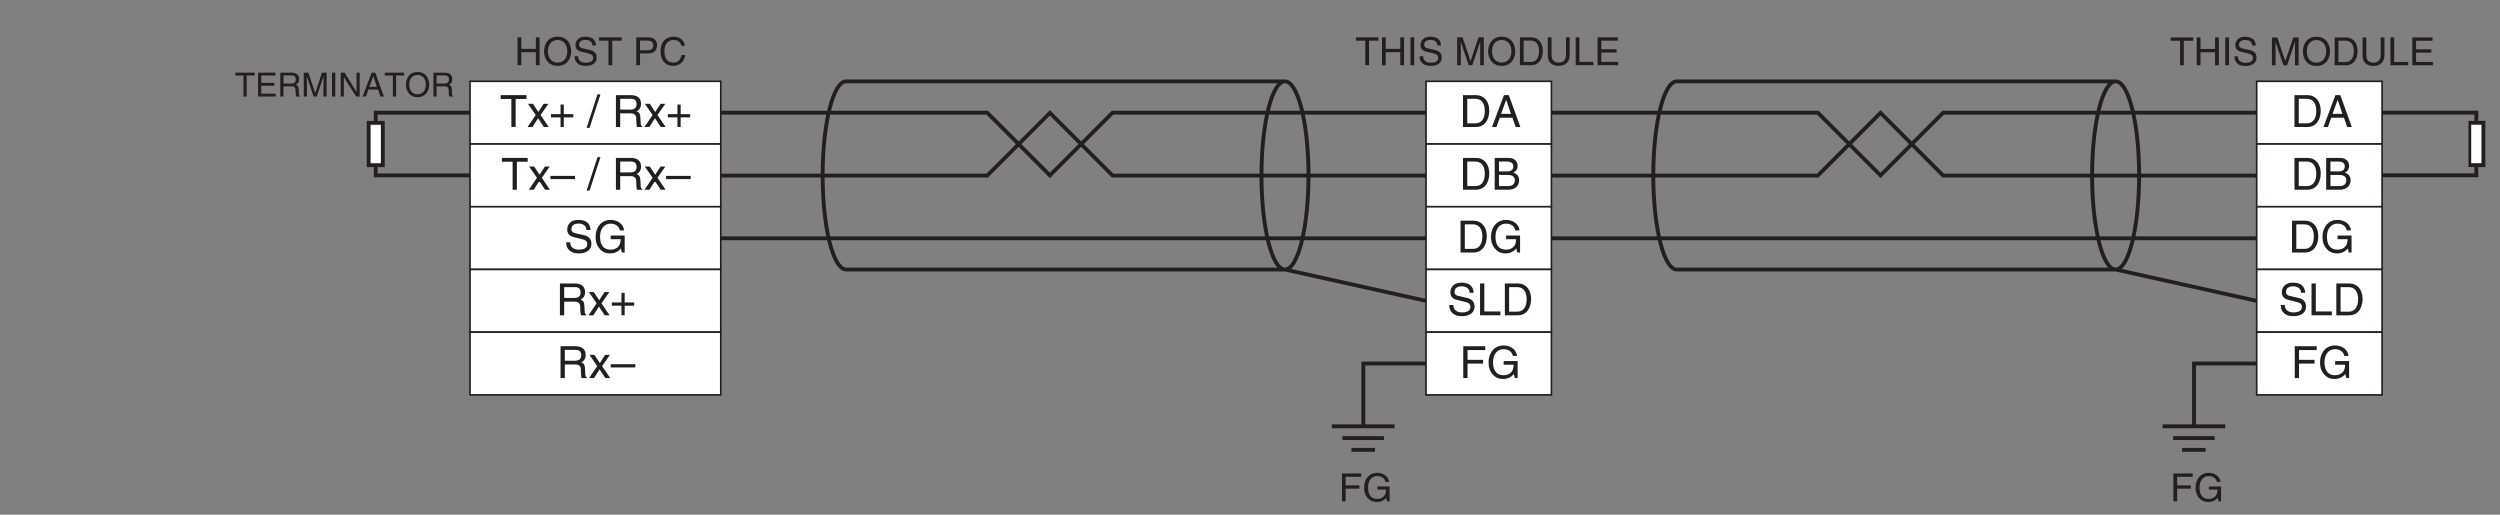 <?xml version="1.0" encoding="UTF-8"?>
<svg xmlns="http://www.w3.org/2000/svg" xmlns:xlink="http://www.w3.org/1999/xlink" width="447.65pt" height="92.16pt" viewBox="0 0 447.65 92.16" version="1.2">
<rect x="0" y="0" width="447.65" height="92.16" fill="#808080" stroke="none"/>
<defs>
<g>
<symbol overflow="visible" id="glyph0-0">
<path style="stroke:none;" d="M 0 0 L 2.969 0 L 2.969 -4.172 L 0 -4.172 Z M 1.484 -2.344 L 0.469 -3.875 L 2.5 -3.875 Z M 1.672 -2.078 L 2.672 -3.609 L 2.672 -0.562 Z M 0.469 -0.297 L 1.484 -1.812 L 2.5 -0.297 Z M 0.297 -3.609 L 1.312 -2.078 L 0.297 -0.562 Z M 0.297 -3.609 "/>
</symbol>
<symbol overflow="visible" id="glyph0-1">
<path style="stroke:none;" d="M 0.078 -3.766 L 1.531 -3.766 L 1.531 0 L 2.109 0 L 2.109 -3.766 L 3.547 -3.766 L 3.547 -4.281 L 0.078 -4.281 Z M 0.078 -3.766 "/>
</symbol>
<symbol overflow="visible" id="glyph0-2">
<path style="stroke:none;" d="M 3.672 -0.516 L 1.094 -0.516 L 1.094 -1.938 L 3.422 -1.938 L 3.422 -2.453 L 1.094 -2.453 L 1.094 -3.766 L 3.625 -3.766 L 3.625 -4.281 L 0.516 -4.281 L 0.516 0 L 3.672 0 Z M 3.672 -0.516 "/>
</symbol>
<symbol overflow="visible" id="glyph0-3">
<path style="stroke:none;" d="M 1.094 -1.828 L 2.5 -1.828 C 3.188 -1.828 3.266 -1.422 3.266 -1.078 C 3.266 -0.906 3.281 -0.266 3.359 0 L 4.078 0 L 4.078 -0.094 C 3.891 -0.203 3.859 -0.281 3.859 -0.531 L 3.828 -1.297 C 3.797 -1.891 3.547 -2 3.312 -2.094 C 3.578 -2.266 3.906 -2.5 3.906 -3.125 C 3.906 -4.031 3.203 -4.281 2.5 -4.281 L 0.531 -4.281 L 0.531 0 L 1.094 0 Z M 1.094 -3.781 L 2.547 -3.781 C 2.828 -3.781 3.312 -3.734 3.312 -3.062 C 3.312 -2.438 2.859 -2.328 2.438 -2.328 L 1.094 -2.328 Z M 1.094 -3.781 "/>
</symbol>
<symbol overflow="visible" id="glyph0-4">
<path style="stroke:none;" d="M 4.531 0 L 4.531 -4.281 L 3.703 -4.281 L 2.5 -0.656 L 2.484 -0.656 L 1.266 -4.281 L 0.438 -4.281 L 0.438 0 L 1 0 L 1 -2.531 C 1 -2.656 0.984 -3.188 0.984 -3.578 L 1 -3.578 L 2.203 0 L 2.766 0 L 3.969 -3.594 L 3.984 -3.594 C 3.984 -3.188 3.969 -2.656 3.969 -2.531 L 3.969 0 Z M 4.531 0 "/>
</symbol>
<symbol overflow="visible" id="glyph0-5">
<path style="stroke:none;" d="M 1.125 -4.281 L 0.547 -4.281 L 0.547 0 L 1.125 0 Z M 1.125 -4.281 "/>
</symbol>
<symbol overflow="visible" id="glyph0-6">
<path style="stroke:none;" d="M 3.281 -0.828 L 1.141 -4.281 L 0.453 -4.281 L 0.453 0 L 1.016 0 L 1.016 -3.453 L 1.031 -3.453 L 3.203 0 L 3.844 0 L 3.844 -4.281 L 3.281 -4.281 Z M 3.281 -0.828 "/>
</symbol>
<symbol overflow="visible" id="glyph0-7">
<path style="stroke:none;" d="M 2.844 -1.25 L 3.266 0 L 3.891 0 L 2.344 -4.281 L 1.688 -4.281 L 0.078 0 L 0.672 0 L 1.125 -1.25 Z M 1.297 -1.75 L 1.984 -3.641 L 2 -3.641 L 2.625 -1.75 Z M 1.297 -1.75 "/>
</symbol>
<symbol overflow="visible" id="glyph0-8">
<path style="stroke:none;" d="M 3.797 -2.141 C 3.797 -1.125 3.25 -0.406 2.312 -0.406 C 1.391 -0.406 0.828 -1.125 0.828 -2.141 C 0.828 -3.141 1.391 -3.875 2.312 -3.875 C 3.25 -3.875 3.797 -3.141 3.797 -2.141 Z M 4.406 -2.141 C 4.406 -3.062 3.906 -4.391 2.312 -4.391 C 0.719 -4.391 0.234 -3.062 0.234 -2.141 C 0.234 -1.219 0.719 0.109 2.312 0.109 C 3.906 0.109 4.406 -1.219 4.406 -2.141 Z M 4.406 -2.141 "/>
</symbol>
<symbol overflow="visible" id="glyph1-0">
<path style="stroke:none;" d="M 0 0 L 3.969 0 L 3.969 -5.562 L 0 -5.562 Z M 1.984 -3.141 L 0.641 -5.156 L 3.328 -5.156 Z M 2.219 -2.781 L 3.562 -4.797 L 3.562 -0.75 Z M 0.641 -0.391 L 1.984 -2.422 L 3.328 -0.391 Z M 0.391 -4.797 L 1.75 -2.781 L 0.391 -0.75 Z M 0.391 -4.797 "/>
</symbol>
<symbol overflow="visible" id="glyph1-1">
<path style="stroke:none;" d="M 0.109 -5.016 L 2.031 -5.016 L 2.031 0 L 2.797 0 L 2.797 -5.016 L 4.734 -5.016 L 4.734 -5.703 L 0.109 -5.703 Z M 0.109 -5.016 "/>
</symbol>
<symbol overflow="visible" id="glyph1-2">
<path style="stroke:none;" d="M 2.422 -2.141 L 3.828 -4.156 L 2.969 -4.156 L 2.016 -2.688 L 1.047 -4.156 L 0.156 -4.156 L 1.547 -2.141 L 0.094 0 L 0.969 0 L 1.969 -1.562 L 3 0 L 3.875 0 Z M 2.422 -2.141 "/>
</symbol>
<symbol overflow="visible" id="glyph1-3">
<path style="stroke:none;" d="M 2.031 -2.297 L 0.312 -2.297 L 0.312 -1.719 L 2.031 -1.719 L 2.031 0 L 2.609 0 L 2.609 -1.719 L 4.312 -1.719 L 4.312 -2.297 L 2.609 -2.297 L 2.609 -4.016 L 2.031 -4.016 Z M 2.031 -2.297 "/>
</symbol>
<symbol overflow="visible" id="glyph1-4">
<path style="stroke:none;" d=""/>
</symbol>
<symbol overflow="visible" id="glyph1-5">
<path style="stroke:none;" d="M 2.344 -5.844 L 1.812 -5.844 L -0.141 0.156 L 0.391 0.156 Z M 2.344 -5.844 "/>
</symbol>
<symbol overflow="visible" id="glyph1-6">
<path style="stroke:none;" d="M 1.469 -2.438 L 3.328 -2.438 C 4.25 -2.438 4.344 -1.891 4.344 -1.422 C 4.344 -1.219 4.359 -0.344 4.469 0 L 5.422 0 L 5.422 -0.125 C 5.188 -0.266 5.141 -0.375 5.141 -0.703 L 5.078 -1.734 C 5.047 -2.531 4.734 -2.672 4.406 -2.797 C 4.766 -3.016 5.203 -3.328 5.203 -4.172 C 5.203 -5.375 4.266 -5.703 3.328 -5.703 L 0.703 -5.703 L 0.703 0 L 1.469 0 Z M 1.469 -5.047 L 3.375 -5.047 C 3.766 -5.047 4.406 -4.969 4.406 -4.094 C 4.406 -3.25 3.812 -3.109 3.25 -3.109 L 1.469 -3.109 Z M 1.469 -5.047 "/>
</symbol>
<symbol overflow="visible" id="glyph1-7">
<path style="stroke:none;" d="M 4.406 -2.484 L 0 -2.484 L 0 -1.906 L 4.406 -1.906 Z M 4.406 -2.484 "/>
</symbol>
<symbol overflow="visible" id="glyph1-8">
<path style="stroke:none;" d="M 4.75 -4.031 C 4.719 -4.656 4.516 -5.844 2.531 -5.844 C 1.156 -5.844 0.578 -4.984 0.578 -4.094 C 0.578 -3.094 1.422 -2.828 1.797 -2.75 L 2.953 -2.469 C 3.891 -2.25 4.172 -2.062 4.172 -1.469 C 4.172 -0.656 3.234 -0.516 2.672 -0.516 C 1.953 -0.516 1.109 -0.812 1.109 -1.844 L 0.391 -1.844 C 0.391 -1.312 0.484 -0.828 0.969 -0.391 C 1.219 -0.172 1.625 0.156 2.688 0.156 C 3.656 0.156 4.906 -0.219 4.906 -1.578 C 4.906 -2.469 4.359 -2.922 3.625 -3.094 L 2 -3.469 C 1.656 -3.547 1.328 -3.703 1.328 -4.188 C 1.328 -5.062 2.141 -5.188 2.625 -5.188 C 3.266 -5.188 4 -4.906 4.031 -4.031 Z M 4.75 -4.031 "/>
</symbol>
<symbol overflow="visible" id="glyph1-9">
<path style="stroke:none;" d="M 3.078 -2.391 L 4.859 -2.391 C 4.859 -1.781 4.734 -1.266 4.234 -0.875 C 3.812 -0.547 3.344 -0.516 3.062 -0.516 C 1.547 -0.516 1.172 -1.703 1.172 -2.859 C 1.172 -4.344 2.016 -5.172 3.031 -5.172 C 3.656 -5.172 4.484 -4.953 4.734 -3.969 L 5.484 -3.969 C 5.312 -5.25 4.141 -5.844 3.078 -5.844 C 1.219 -5.844 0.375 -4.281 0.375 -2.891 C 0.375 -2.297 0.406 -1.312 1.281 -0.484 C 1.562 -0.203 2.047 0.156 3.016 0.156 C 3.797 0.156 4.5 -0.203 4.891 -0.734 L 5.078 0 L 5.578 0 L 5.578 -3.047 L 3.078 -3.047 Z M 3.078 -2.391 "/>
</symbol>
<symbol overflow="visible" id="glyph1-10">
<path style="stroke:none;" d="M 0.641 0 L 2.922 0 C 4.781 0 5.344 -1.656 5.344 -2.922 C 5.344 -4.578 4.422 -5.703 2.953 -5.703 L 0.641 -5.703 Z M 1.406 -5.047 L 2.844 -5.047 C 3.891 -5.047 4.547 -4.312 4.547 -2.875 C 4.547 -1.438 3.891 -0.656 2.906 -0.656 L 1.406 -0.656 Z M 1.406 -5.047 "/>
</symbol>
<symbol overflow="visible" id="glyph1-11">
<path style="stroke:none;" d="M 3.781 -1.656 L 4.344 0 L 5.188 0 L 3.125 -5.703 L 2.25 -5.703 L 0.109 0 L 0.906 0 L 1.5 -1.656 Z M 1.734 -2.344 L 2.641 -4.844 L 2.656 -4.844 L 3.5 -2.344 Z M 1.734 -2.344 "/>
</symbol>
<symbol overflow="visible" id="glyph1-12">
<path style="stroke:none;" d="M 1.359 -5.047 L 2.75 -5.047 C 3.609 -5.047 3.922 -4.734 3.922 -4.203 C 3.922 -3.516 3.484 -3.281 2.734 -3.281 L 1.359 -3.281 Z M 0.594 0 L 3.031 0 C 4.297 0 4.969 -0.766 4.969 -1.688 C 4.969 -2.656 4.312 -2.922 3.938 -3.078 C 4.562 -3.359 4.703 -3.891 4.703 -4.266 C 4.703 -5.047 4.156 -5.703 3.094 -5.703 L 0.594 -5.703 Z M 1.359 -2.656 L 2.875 -2.656 C 3.5 -2.656 4.203 -2.5 4.203 -1.703 C 4.203 -1.062 3.797 -0.656 3 -0.656 L 1.359 -0.656 Z M 1.359 -2.656 "/>
</symbol>
<symbol overflow="visible" id="glyph1-13">
<path style="stroke:none;" d="M 1.375 -5.703 L 0.609 -5.703 L 0.609 0 L 4.25 0 L 4.25 -0.688 L 1.375 -0.688 Z M 1.375 -5.703 "/>
</symbol>
<symbol overflow="visible" id="glyph1-14">
<path style="stroke:none;" d="M 1.453 -2.594 L 4.234 -2.594 L 4.234 -3.266 L 1.453 -3.266 L 1.453 -5.016 L 4.625 -5.016 L 4.625 -5.703 L 0.688 -5.703 L 0.688 0 L 1.453 0 Z M 1.453 -2.594 "/>
</symbol>
<symbol overflow="visible" id="glyph2-0">
<path style="stroke:none;" d="M 0 0 L 3.469 0 L 3.469 -4.859 L 0 -4.859 Z M 1.734 -2.734 L 0.562 -4.516 L 2.906 -4.516 Z M 1.938 -2.422 L 3.125 -4.203 L 3.125 -0.656 Z M 0.562 -0.344 L 1.734 -2.109 L 2.906 -0.344 Z M 0.344 -4.203 L 1.531 -2.422 L 0.344 -0.656 Z M 0.344 -4.203 "/>
</symbol>
<symbol overflow="visible" id="glyph2-1">
<path style="stroke:none;" d="M 3.812 -2.922 L 1.203 -2.922 L 1.203 -4.984 L 0.531 -4.984 L 0.531 0 L 1.203 0 L 1.203 -2.328 L 3.812 -2.328 L 3.812 0 L 4.484 0 L 4.484 -4.984 L 3.812 -4.984 Z M 3.812 -2.922 "/>
</symbol>
<symbol overflow="visible" id="glyph2-2">
<path style="stroke:none;" d="M 4.438 -2.484 C 4.438 -1.312 3.781 -0.469 2.703 -0.469 C 1.609 -0.469 0.969 -1.312 0.969 -2.484 C 0.969 -3.656 1.609 -4.516 2.703 -4.516 C 3.781 -4.516 4.438 -3.656 4.438 -2.484 Z M 5.125 -2.484 C 5.125 -3.562 4.562 -5.109 2.703 -5.109 C 0.844 -5.109 0.266 -3.562 0.266 -2.484 C 0.266 -1.422 0.844 0.125 2.703 0.125 C 4.562 0.125 5.125 -1.422 5.125 -2.484 Z M 5.125 -2.484 "/>
</symbol>
<symbol overflow="visible" id="glyph2-3">
<path style="stroke:none;" d="M 4.156 -3.531 C 4.141 -4.078 3.969 -5.109 2.219 -5.109 C 1.016 -5.109 0.5 -4.344 0.5 -3.578 C 0.5 -2.703 1.234 -2.484 1.562 -2.406 L 2.594 -2.172 C 3.406 -1.969 3.656 -1.797 3.656 -1.281 C 3.656 -0.562 2.828 -0.438 2.344 -0.438 C 1.703 -0.438 0.969 -0.703 0.969 -1.609 L 0.344 -1.609 C 0.344 -1.141 0.422 -0.734 0.844 -0.344 C 1.062 -0.141 1.422 0.125 2.359 0.125 C 3.203 0.125 4.297 -0.188 4.297 -1.375 C 4.297 -2.172 3.812 -2.547 3.172 -2.703 L 1.75 -3.031 C 1.453 -3.094 1.156 -3.234 1.156 -3.656 C 1.156 -4.422 1.875 -4.531 2.297 -4.531 C 2.859 -4.531 3.5 -4.297 3.531 -3.531 Z M 4.156 -3.531 "/>
</symbol>
<symbol overflow="visible" id="glyph2-4">
<path style="stroke:none;" d="M 0.094 -4.391 L 1.781 -4.391 L 1.781 0 L 2.453 0 L 2.453 -4.391 L 4.141 -4.391 L 4.141 -4.984 L 0.094 -4.984 Z M 0.094 -4.391 "/>
</symbol>
<symbol overflow="visible" id="glyph2-5">
<path style="stroke:none;" d=""/>
</symbol>
<symbol overflow="visible" id="glyph2-6">
<path style="stroke:none;" d="M 1.266 -4.406 L 2.641 -4.406 C 3.188 -4.406 3.625 -4.203 3.625 -3.578 C 3.625 -2.906 3.219 -2.672 2.609 -2.672 L 1.266 -2.672 Z M 1.266 -2.109 L 2.844 -2.109 C 3.922 -2.109 4.312 -2.891 4.312 -3.578 C 4.312 -4.391 3.766 -4.984 2.844 -4.984 L 0.594 -4.984 L 0.594 0 L 1.266 0 Z M 1.266 -2.109 "/>
</symbol>
<symbol overflow="visible" id="glyph2-7">
<path style="stroke:none;" d="M 4.672 -3.484 C 4.578 -4.312 3.906 -5.109 2.625 -5.109 C 1.172 -5.109 0.312 -4.047 0.312 -2.516 C 0.312 -0.609 1.422 0.125 2.547 0.125 C 2.922 0.125 4.453 0.047 4.719 -1.828 L 4.078 -1.828 C 3.844 -0.672 3.094 -0.469 2.656 -0.469 C 1.422 -0.469 1 -1.359 1 -2.547 C 1 -3.844 1.734 -4.516 2.625 -4.516 C 3.109 -4.516 3.844 -4.359 4.031 -3.484 Z M 4.672 -3.484 "/>
</symbol>
<symbol overflow="visible" id="glyph2-8">
<path style="stroke:none;" d="M 1.297 -4.984 L 0.625 -4.984 L 0.625 0 L 1.297 0 Z M 1.297 -4.984 "/>
</symbol>
<symbol overflow="visible" id="glyph2-9">
<path style="stroke:none;" d="M 5.281 0 L 5.281 -4.984 L 4.328 -4.984 L 2.906 -0.766 L 2.891 -0.766 L 1.469 -4.984 L 0.5 -4.984 L 0.5 0 L 1.156 0 L 1.156 -2.938 C 1.156 -3.094 1.141 -3.719 1.141 -4.172 L 1.156 -4.172 L 2.562 0 L 3.219 0 L 4.625 -4.188 L 4.641 -4.188 C 4.641 -3.719 4.625 -3.094 4.625 -2.938 L 4.625 0 Z M 5.281 0 "/>
</symbol>
<symbol overflow="visible" id="glyph2-10">
<path style="stroke:none;" d="M 0.562 0 L 2.547 0 C 4.188 0 4.672 -1.438 4.672 -2.562 C 4.672 -4 3.875 -4.984 2.578 -4.984 L 0.562 -4.984 Z M 1.234 -4.406 L 2.484 -4.406 C 3.406 -4.406 3.984 -3.781 3.984 -2.516 C 3.984 -1.266 3.406 -0.578 2.547 -0.578 L 1.234 -0.578 Z M 1.234 -4.406 "/>
</symbol>
<symbol overflow="visible" id="glyph2-11">
<path style="stroke:none;" d="M 3.797 -4.984 L 3.797 -1.828 C 3.797 -0.75 3.094 -0.469 2.484 -0.469 C 1.875 -0.469 1.219 -0.766 1.219 -1.844 L 1.219 -4.984 L 0.547 -4.984 L 0.547 -1.656 C 0.547 -0.734 1.125 0.125 2.469 0.125 C 3.828 0.125 4.469 -0.734 4.469 -1.75 L 4.469 -4.984 Z M 3.797 -4.984 "/>
</symbol>
<symbol overflow="visible" id="glyph2-12">
<path style="stroke:none;" d="M 1.203 -4.984 L 0.531 -4.984 L 0.531 0 L 3.719 0 L 3.719 -0.594 L 1.203 -0.594 Z M 1.203 -4.984 "/>
</symbol>
<symbol overflow="visible" id="glyph2-13">
<path style="stroke:none;" d="M 4.281 -0.594 L 1.266 -0.594 L 1.266 -2.266 L 4 -2.266 L 4 -2.859 L 1.266 -2.859 L 1.266 -4.391 L 4.219 -4.391 L 4.219 -4.984 L 0.594 -4.984 L 0.594 0 L 4.281 0 Z M 4.281 -0.594 "/>
</symbol>
<symbol overflow="visible" id="glyph2-14">
<path style="stroke:none;" d="M 1.266 -2.266 L 3.719 -2.266 L 3.719 -2.859 L 1.266 -2.859 L 1.266 -4.391 L 4.047 -4.391 L 4.047 -4.984 L 0.594 -4.984 L 0.594 0 L 1.266 0 Z M 1.266 -2.266 "/>
</symbol>
<symbol overflow="visible" id="glyph2-15">
<path style="stroke:none;" d="M 2.703 -2.094 L 4.25 -2.094 C 4.25 -1.547 4.141 -1.109 3.703 -0.766 C 3.344 -0.469 2.938 -0.438 2.688 -0.438 C 1.359 -0.438 1.031 -1.484 1.031 -2.5 C 1.031 -3.797 1.766 -4.516 2.656 -4.516 C 3.203 -4.516 3.938 -4.344 4.156 -3.469 L 4.797 -3.469 C 4.656 -4.578 3.625 -5.109 2.688 -5.109 C 1.062 -5.109 0.328 -3.75 0.328 -2.531 C 0.328 -2 0.359 -1.156 1.109 -0.438 C 1.375 -0.188 1.797 0.125 2.641 0.125 C 3.328 0.125 3.953 -0.172 4.281 -0.641 L 4.453 0 L 4.891 0 L 4.891 -2.656 L 2.703 -2.656 Z M 2.703 -2.094 "/>
</symbol>
</g>
<clipPath id="clip1">
  <path d="M 442 21 L 445.453 21 L 445.453 30 L 442 30 Z M 442 21 "/>
</clipPath>
</defs>
<g id="surface1">
<path style="fill:none;stroke-width:7;stroke-linecap:butt;stroke-linejoin:miter;stroke:rgb(13.73%,12.16%,12.549%);stroke-opacity:1;stroke-miterlimit:4;" d="M 4460.281 623.596 L 4460.281 605.424 L 4289.756 605.424 " transform="matrix(0.099,0,0,-0.099,1.848,91.328)"/>
<path style="fill:none;stroke-width:7;stroke-linecap:butt;stroke-linejoin:miter;stroke:rgb(13.73%,12.16%,12.549%);stroke-opacity:1;stroke-miterlimit:4;" d="M 4289.756 718.752 L 4460.281 718.752 L 4460.281 696.165 " transform="matrix(0.099,0,0,-0.099,1.848,91.328)"/>
<g clip-path="url(#clip1)" clip-rule="nonzero">
<path style="fill-rule:nonzero;fill:rgb(100%,100%,100%);fill-opacity:1;stroke-width:7;stroke-linecap:butt;stroke-linejoin:miter;stroke:rgb(13.73%,12.16%,12.549%);stroke-opacity:1;stroke-miterlimit:4;" d="M 4447.509 623.832 L 4473.013 623.832 L 4473.013 700.344 L 4447.509 700.344 Z M 4447.509 623.832 " transform="matrix(0.099,0,0,-0.099,1.848,91.328)"/>
</g>
<path style="fill:none;stroke-width:7;stroke-linecap:butt;stroke-linejoin:miter;stroke:rgb(13.73%,12.16%,12.549%);stroke-opacity:1;stroke-miterlimit:4;" d="M 660.925 623.556 L 660.925 605.345 L 831.41 605.345 " transform="matrix(0.099,0,0,-0.099,1.848,91.328)"/>
<path style="fill:none;stroke-width:7;stroke-linecap:butt;stroke-linejoin:miter;stroke:rgb(13.73%,12.16%,12.549%);stroke-opacity:1;stroke-miterlimit:4;" d="M 831.41 718.713 L 660.925 718.713 L 660.925 696.087 " transform="matrix(0.099,0,0,-0.099,1.848,91.328)"/>
<path style="fill-rule:nonzero;fill:rgb(100%,100%,100%);fill-opacity:1;stroke-width:7;stroke-linecap:butt;stroke-linejoin:miter;stroke:rgb(13.73%,12.16%,12.549%);stroke-opacity:1;stroke-miterlimit:4;" d="M 648.153 623.754 L 673.696 623.754 L 673.696 700.304 L 648.153 700.304 Z M 648.153 623.754 " transform="matrix(0.099,0,0,-0.099,1.848,91.328)"/>
<g style="fill:rgb(13.73%,12.16%,12.549%);fill-opacity:1;">
  <use xlink:href="#glyph0-1" x="42.062" y="17.288"/>
  <use xlink:href="#glyph0-2" x="45.695" y="17.288"/>
  <use xlink:href="#glyph0-3" x="49.661" y="17.288"/>
  <use xlink:href="#glyph0-4" x="53.953" y="17.288"/>
  <use xlink:href="#glyph0-5" x="58.906" y="17.288"/>
  <use xlink:href="#glyph0-6" x="60.559" y="17.288"/>
  <use xlink:href="#glyph0-7" x="64.852" y="17.288"/>
  <use xlink:href="#glyph0-1" x="68.818" y="17.288"/>
  <use xlink:href="#glyph0-8" x="72.451" y="17.288"/>
  <use xlink:href="#glyph0-3" x="77.077" y="17.288"/>
</g>
<path style="fill:none;stroke-width:7;stroke-linecap:butt;stroke-linejoin:miter;stroke:rgb(13.73%,12.16%,12.549%);stroke-opacity:1;stroke-miterlimit:4;" d="M 2560.583 718.713 L 1993.626 718.713 L 1880.259 605.306 L 1766.851 718.713 L 1284.96 718.713 M 2560.583 604.951 L 1993.626 604.951 L 1880.259 718.397 L 1766.851 604.951 L 1284.96 604.951 M 2560.583 491.504 L 1284.96 491.504 " transform="matrix(0.099,0,0,-0.099,1.848,91.328)"/>
<path style="fill-rule:nonzero;fill:rgb(100%,100%,100%);fill-opacity:1;stroke-width:3;stroke-linecap:butt;stroke-linejoin:miter;stroke:rgb(13.73%,12.16%,12.549%);stroke-opacity:1;stroke-miterlimit:4;" d="M 831.449 662.029 L 1284.999 662.029 L 1284.999 775.436 L 831.449 775.436 Z M 831.449 662.029 " transform="matrix(0.099,0,0,-0.099,1.848,91.328)"/>
<g style="fill:rgb(13.73%,12.16%,12.549%);fill-opacity:1;">
  <use xlink:href="#glyph1-1" x="89.534" y="22.737"/>
  <use xlink:href="#glyph1-2" x="94.378" y="22.737"/>
  <use xlink:href="#glyph1-3" x="98.342" y="22.737"/>
  <use xlink:href="#glyph1-4" x="102.971" y="22.737"/>
  <use xlink:href="#glyph1-5" x="105.175" y="22.737"/>
  <use xlink:href="#glyph1-4" x="107.379" y="22.737"/>
  <use xlink:href="#glyph1-6" x="109.583" y="22.737"/>
  <use xlink:href="#glyph1-2" x="115.307" y="22.737"/>
  <use xlink:href="#glyph1-3" x="119.271" y="22.737"/>
</g>
<path style="fill-rule:nonzero;fill:rgb(100%,100%,100%);fill-opacity:1;stroke-width:3;stroke-linecap:butt;stroke-linejoin:miter;stroke:rgb(13.73%,12.16%,12.549%);stroke-opacity:1;stroke-miterlimit:4;" d="M 831.449 548.582 L 1284.999 548.582 L 1284.999 662.029 L 831.449 662.029 Z M 831.449 548.582 " transform="matrix(0.099,0,0,-0.099,1.848,91.328)"/>
<g style="fill:rgb(13.73%,12.16%,12.549%);fill-opacity:1;">
  <use xlink:href="#glyph1-1" x="89.756" y="33.977"/>
  <use xlink:href="#glyph1-2" x="94.6" y="33.977"/>
  <use xlink:href="#glyph1-7" x="98.564" y="33.977"/>
  <use xlink:href="#glyph1-4" x="102.972" y="33.977"/>
  <use xlink:href="#glyph1-5" x="105.176" y="33.977"/>
  <use xlink:href="#glyph1-4" x="107.38" y="33.977"/>
  <use xlink:href="#glyph1-6" x="109.584" y="33.977"/>
  <use xlink:href="#glyph1-2" x="115.307" y="33.977"/>
  <use xlink:href="#glyph1-7" x="119.271" y="33.977"/>
</g>
<path style="fill-rule:nonzero;fill:rgb(100%,100%,100%);fill-opacity:1;stroke-width:3;stroke-linecap:butt;stroke-linejoin:miter;stroke:rgb(13.73%,12.16%,12.549%);stroke-opacity:1;stroke-miterlimit:4;" d="M 831.449 435.175 L 1284.999 435.175 L 1284.999 548.582 L 831.449 548.582 Z M 831.449 435.175 " transform="matrix(0.099,0,0,-0.099,1.848,91.328)"/>
<g style="fill:rgb(13.73%,12.16%,12.549%);fill-opacity:1;">
  <use xlink:href="#glyph1-8" x="100.987" y="45.218"/>
  <use xlink:href="#glyph1-9" x="106.274" y="45.218"/>
</g>
<path style="fill-rule:nonzero;fill:rgb(100%,100%,100%);fill-opacity:1;stroke-width:3;stroke-linecap:butt;stroke-linejoin:miter;stroke:rgb(13.73%,12.16%,12.549%);stroke-opacity:1;stroke-miterlimit:4;" d="M 831.449 321.729 L 1284.999 321.729 L 1284.999 435.175 L 831.449 435.175 Z M 831.449 321.729 " transform="matrix(0.099,0,0,-0.099,1.848,91.328)"/>
<g style="fill:rgb(13.73%,12.16%,12.549%);fill-opacity:1;">
  <use xlink:href="#glyph1-6" x="99.556" y="56.458"/>
  <use xlink:href="#glyph1-2" x="105.279" y="56.458"/>
  <use xlink:href="#glyph1-3" x="109.243" y="56.458"/>
</g>
<path style="fill-rule:nonzero;fill:rgb(100%,100%,100%);fill-opacity:1;stroke-width:3;stroke-linecap:butt;stroke-linejoin:miter;stroke:rgb(13.73%,12.16%,12.549%);stroke-opacity:1;stroke-miterlimit:4;" d="M 831.449 208.282 L 1284.999 208.282 L 1284.999 321.729 L 831.449 321.729 Z M 831.449 208.282 " transform="matrix(0.099,0,0,-0.099,1.848,91.328)"/>
<g style="fill:rgb(13.73%,12.16%,12.549%);fill-opacity:1;">
  <use xlink:href="#glyph1-6" x="99.667" y="67.699"/>
  <use xlink:href="#glyph1-2" x="105.391" y="67.699"/>
  <use xlink:href="#glyph1-7" x="109.355" y="67.699"/>
</g>
<path style="fill:none;stroke-width:7;stroke-linecap:butt;stroke-linejoin:miter;stroke:rgb(13.73%,12.16%,12.549%);stroke-opacity:1;stroke-miterlimit:4;" d="M 2447.215 152.308 L 2447.215 265.005 L 2560.583 265.005 M 2390.216 151.441 L 2503.584 151.441 M 2409.374 130.155 L 2484.466 130.155 M 2425.653 108.869 L 2468.186 108.869 " transform="matrix(0.099,0,0,-0.099,1.848,91.328)"/>
<g style="fill:rgb(13.73%,12.16%,12.549%);fill-opacity:1;">
  <use xlink:href="#glyph2-1" x="92.14" y="11.673"/>
  <use xlink:href="#glyph2-2" x="97.149" y="11.673"/>
  <use xlink:href="#glyph2-3" x="102.546" y="11.673"/>
  <use xlink:href="#glyph2-4" x="107.172" y="11.673"/>
  <use xlink:href="#glyph2-5" x="111.411" y="11.673"/>
  <use xlink:href="#glyph2-6" x="113.339" y="11.673"/>
  <use xlink:href="#glyph2-7" x="117.966" y="11.673"/>
</g>
<path style="fill-rule:nonzero;fill:rgb(100%,100%,100%);fill-opacity:1;stroke-width:3;stroke-linecap:butt;stroke-linejoin:miter;stroke:rgb(13.73%,12.16%,12.549%);stroke-opacity:1;stroke-miterlimit:4;" d="M 4062.981 662.029 L 4289.756 662.029 L 4289.756 775.436 L 4062.981 775.436 Z M 4062.981 662.029 " transform="matrix(0.099,0,0,-0.099,1.848,91.328)"/>
<g style="fill:rgb(13.73%,12.16%,12.549%);fill-opacity:1;">
  <use xlink:href="#glyph1-10" x="410.208" y="22.737"/>
</g>
<g style="fill:rgb(13.73%,12.16%,12.549%);fill-opacity:1;">
  <use xlink:href="#glyph1-11" x="415.931" y="22.737"/>
</g>
<path style="fill-rule:nonzero;fill:rgb(100%,100%,100%);fill-opacity:1;stroke-width:3;stroke-linecap:butt;stroke-linejoin:miter;stroke:rgb(13.73%,12.16%,12.549%);stroke-opacity:1;stroke-miterlimit:4;" d="M 4062.981 548.582 L 4289.756 548.582 L 4289.756 662.029 L 4062.981 662.029 Z M 4062.981 548.582 " transform="matrix(0.099,0,0,-0.099,1.848,91.328)"/>
<g style="fill:rgb(13.73%,12.16%,12.549%);fill-opacity:1;">
  <use xlink:href="#glyph1-10" x="410.208" y="33.977"/>
</g>
<g style="fill:rgb(13.73%,12.16%,12.549%);fill-opacity:1;">
  <use xlink:href="#glyph1-12" x="415.931" y="33.977"/>
</g>
<path style="fill-rule:nonzero;fill:rgb(100%,100%,100%);fill-opacity:1;stroke-width:3;stroke-linecap:butt;stroke-linejoin:miter;stroke:rgb(13.73%,12.16%,12.549%);stroke-opacity:1;stroke-miterlimit:4;" d="M 4062.981 435.175 L 4289.756 435.175 L 4289.756 548.582 L 4062.981 548.582 Z M 4062.981 435.175 " transform="matrix(0.099,0,0,-0.099,1.848,91.328)"/>
<g style="fill:rgb(13.73%,12.16%,12.549%);fill-opacity:1;">
  <use xlink:href="#glyph1-10" x="409.769" y="45.218"/>
</g>
<g style="fill:rgb(13.73%,12.16%,12.549%);fill-opacity:1;">
  <use xlink:href="#glyph1-9" x="415.492" y="45.218"/>
</g>
<path style="fill-rule:nonzero;fill:rgb(100%,100%,100%);fill-opacity:1;stroke-width:3;stroke-linecap:butt;stroke-linejoin:miter;stroke:rgb(13.73%,12.16%,12.549%);stroke-opacity:1;stroke-miterlimit:4;" d="M 4062.981 321.729 L 4289.756 321.729 L 4289.756 435.175 L 4062.981 435.175 Z M 4062.981 321.729 " transform="matrix(0.099,0,0,-0.099,1.848,91.328)"/>
<g style="fill:rgb(13.73%,12.16%,12.549%);fill-opacity:1;">
  <use xlink:href="#glyph1-8" x="408.004" y="56.458"/>
  <use xlink:href="#glyph1-13" x="413.292" y="56.458"/>
  <use xlink:href="#glyph1-10" x="417.7" y="56.458"/>
</g>
<path style="fill-rule:nonzero;fill:rgb(100%,100%,100%);fill-opacity:1;stroke-width:3;stroke-linecap:butt;stroke-linejoin:miter;stroke:rgb(13.73%,12.16%,12.549%);stroke-opacity:1;stroke-miterlimit:4;" d="M 4062.981 208.282 L 4289.756 208.282 L 4289.756 321.729 L 4062.981 321.729 Z M 4062.981 208.282 " transform="matrix(0.099,0,0,-0.099,1.848,91.328)"/>
<g style="fill:rgb(13.73%,12.16%,12.549%);fill-opacity:1;">
  <use xlink:href="#glyph1-14" x="410.209" y="67.699"/>
  <use xlink:href="#glyph1-9" x="415.053" y="67.699"/>
</g>
<path style="fill-rule:nonzero;fill:rgb(100%,100%,100%);fill-opacity:1;stroke-width:3;stroke-linecap:butt;stroke-linejoin:miter;stroke:rgb(13.73%,12.16%,12.549%);stroke-opacity:1;stroke-miterlimit:4;" d="M 2560.583 662.029 L 2787.358 662.029 L 2787.358 775.436 L 2560.583 775.436 Z M 2560.583 662.029 " transform="matrix(0.099,0,0,-0.099,1.848,91.328)"/>
<g style="fill:rgb(13.73%,12.16%,12.549%);fill-opacity:1;">
  <use xlink:href="#glyph1-10" x="261.325" y="22.737"/>
</g>
<g style="fill:rgb(13.73%,12.16%,12.549%);fill-opacity:1;">
  <use xlink:href="#glyph1-11" x="267.048" y="22.737"/>
</g>
<path style="fill-rule:nonzero;fill:rgb(100%,100%,100%);fill-opacity:1;stroke-width:3;stroke-linecap:butt;stroke-linejoin:miter;stroke:rgb(13.73%,12.16%,12.549%);stroke-opacity:1;stroke-miterlimit:4;" d="M 2560.583 548.582 L 2787.358 548.582 L 2787.358 662.029 L 2560.583 662.029 Z M 2560.583 548.582 " transform="matrix(0.099,0,0,-0.099,1.848,91.328)"/>
<g style="fill:rgb(13.73%,12.16%,12.549%);fill-opacity:1;">
  <use xlink:href="#glyph1-10" x="261.325" y="33.977"/>
</g>
<g style="fill:rgb(13.73%,12.16%,12.549%);fill-opacity:1;">
  <use xlink:href="#glyph1-12" x="267.048" y="33.977"/>
</g>
<path style="fill-rule:nonzero;fill:rgb(100%,100%,100%);fill-opacity:1;stroke-width:3;stroke-linecap:butt;stroke-linejoin:miter;stroke:rgb(13.73%,12.16%,12.549%);stroke-opacity:1;stroke-miterlimit:4;" d="M 2560.583 435.175 L 2787.358 435.175 L 2787.358 548.582 L 2560.583 548.582 Z M 2560.583 435.175 " transform="matrix(0.099,0,0,-0.099,1.848,91.328)"/>
<g style="fill:rgb(13.73%,12.16%,12.549%);fill-opacity:1;">
  <use xlink:href="#glyph1-10" x="260.884" y="45.218"/>
  <use xlink:href="#glyph1-9" x="266.608" y="45.218"/>
</g>
<path style="fill-rule:nonzero;fill:rgb(100%,100%,100%);fill-opacity:1;stroke-width:3;stroke-linecap:butt;stroke-linejoin:miter;stroke:rgb(13.73%,12.16%,12.549%);stroke-opacity:1;stroke-miterlimit:4;" d="M 2560.583 321.729 L 2787.358 321.729 L 2787.358 435.175 L 2560.583 435.175 Z M 2560.583 321.729 " transform="matrix(0.099,0,0,-0.099,1.848,91.328)"/>
<g style="fill:rgb(13.73%,12.16%,12.549%);fill-opacity:1;">
  <use xlink:href="#glyph1-8" x="259.121" y="56.458"/>
  <use xlink:href="#glyph1-13" x="264.409" y="56.458"/>
  <use xlink:href="#glyph1-10" x="268.817" y="56.458"/>
</g>
<path style="fill-rule:nonzero;fill:rgb(100%,100%,100%);fill-opacity:1;stroke-width:3;stroke-linecap:butt;stroke-linejoin:miter;stroke:rgb(13.73%,12.16%,12.549%);stroke-opacity:1;stroke-miterlimit:4;" d="M 2560.583 208.282 L 2787.358 208.282 L 2787.358 321.729 L 2560.583 321.729 Z M 2560.583 208.282 " transform="matrix(0.099,0,0,-0.099,1.848,91.328)"/>
<g style="fill:rgb(13.73%,12.16%,12.549%);fill-opacity:1;">
  <use xlink:href="#glyph1-14" x="261.326" y="67.699"/>
  <use xlink:href="#glyph1-9" x="266.17" y="67.699"/>
</g>
<g style="fill:rgb(13.73%,12.16%,12.549%);fill-opacity:1;">
  <use xlink:href="#glyph2-4" x="242.687" y="11.673"/>
  <use xlink:href="#glyph2-1" x="246.925" y="11.673"/>
  <use xlink:href="#glyph2-8" x="251.934" y="11.673"/>
  <use xlink:href="#glyph2-3" x="253.862" y="11.673"/>
  <use xlink:href="#glyph2-5" x="258.489" y="11.673"/>
  <use xlink:href="#glyph2-9" x="260.417" y="11.673"/>
  <use xlink:href="#glyph2-2" x="266.196" y="11.673"/>
  <use xlink:href="#glyph2-10" x="271.593" y="11.673"/>
  <use xlink:href="#glyph2-11" x="276.601" y="11.673"/>
  <use xlink:href="#glyph2-12" x="281.609" y="11.673"/>
  <use xlink:href="#glyph2-13" x="285.466" y="11.673"/>
</g>
<g style="fill:rgb(13.73%,12.16%,12.549%);fill-opacity:1;">
  <use xlink:href="#glyph2-14" x="239.693" y="89.766"/>
  <use xlink:href="#glyph2-15" x="243.932" y="89.766"/>
</g>
<path style="fill:none;stroke-width:7;stroke-linecap:butt;stroke-linejoin:miter;stroke:rgb(13.73%,12.16%,12.549%);stroke-opacity:1;stroke-miterlimit:4;" d="M 3949.614 152.308 L 3949.614 265.005 L 4062.981 265.005 M 3892.654 151.441 L 4006.021 151.441 M 3911.772 130.155 L 3986.864 130.155 M 3928.052 108.869 L 3970.584 108.869 " transform="matrix(0.099,0,0,-0.099,1.848,91.328)"/>
<g style="fill:rgb(13.73%,12.16%,12.549%);fill-opacity:1;">
  <use xlink:href="#glyph2-14" x="388.577" y="89.765"/>
  <use xlink:href="#glyph2-15" x="392.816" y="89.765"/>
</g>
<path style="fill:none;stroke-width:7;stroke-linecap:butt;stroke-linejoin:miter;stroke:rgb(13.73%,12.16%,12.549%);stroke-opacity:1;stroke-miterlimit:4;" d="M 2305.466 435.018 C 2328.96 435.018 2347.999 511.214 2347.999 605.187 C 2347.999 699.122 2328.96 775.318 2305.466 775.318 C 2281.973 775.318 2262.934 699.122 2262.934 605.187 C 2262.934 511.214 2281.973 435.018 2305.466 435.018 Z M 4062.942 718.713 L 3495.985 718.713 L 3382.617 605.306 L 3269.21 718.713 L 2787.319 718.713 M 4062.942 604.951 L 3495.985 604.951 L 3382.617 718.397 L 3269.21 604.951 L 2787.319 604.951 M 4062.942 491.504 L 2787.319 491.504 M 3807.825 435.018 C 3831.319 435.018 3850.358 511.214 3850.358 605.187 C 3850.358 699.122 3831.319 775.318 3807.825 775.318 C 3784.332 775.318 3765.292 699.122 3765.292 605.187 C 3765.292 511.214 3784.332 435.018 3807.825 435.018 Z M 2305.466 775.318 L 1511.774 775.318 C 1488.281 775.318 1469.241 699.122 1469.241 605.187 C 1469.241 511.214 1488.281 435.018 1511.774 435.018 L 2305.466 435.018 L 2560.583 378.334 M 3807.825 775.318 L 3014.133 775.318 C 2990.639 775.318 2971.6 699.122 2971.6 605.187 C 2971.6 511.214 2990.639 435.018 3014.133 435.018 L 3807.825 435.018 L 4062.942 378.334 " transform="matrix(0.099,0,0,-0.099,1.848,91.328)"/>
<g style="fill:rgb(13.73%,12.16%,12.549%);fill-opacity:1;">
  <use xlink:href="#glyph2-4" x="388.577" y="11.688"/>
  <use xlink:href="#glyph2-1" x="392.816" y="11.688"/>
  <use xlink:href="#glyph2-8" x="397.824" y="11.688"/>
  <use xlink:href="#glyph2-3" x="399.752" y="11.688"/>
  <use xlink:href="#glyph2-5" x="404.379" y="11.688"/>
  <use xlink:href="#glyph2-9" x="406.308" y="11.688"/>
  <use xlink:href="#glyph2-2" x="412.086" y="11.688"/>
  <use xlink:href="#glyph2-10" x="417.483" y="11.688"/>
  <use xlink:href="#glyph2-11" x="422.491" y="11.688"/>
  <use xlink:href="#glyph2-12" x="427.5" y="11.688"/>
  <use xlink:href="#glyph2-13" x="431.356" y="11.688"/>
</g>
</g>
</svg>
